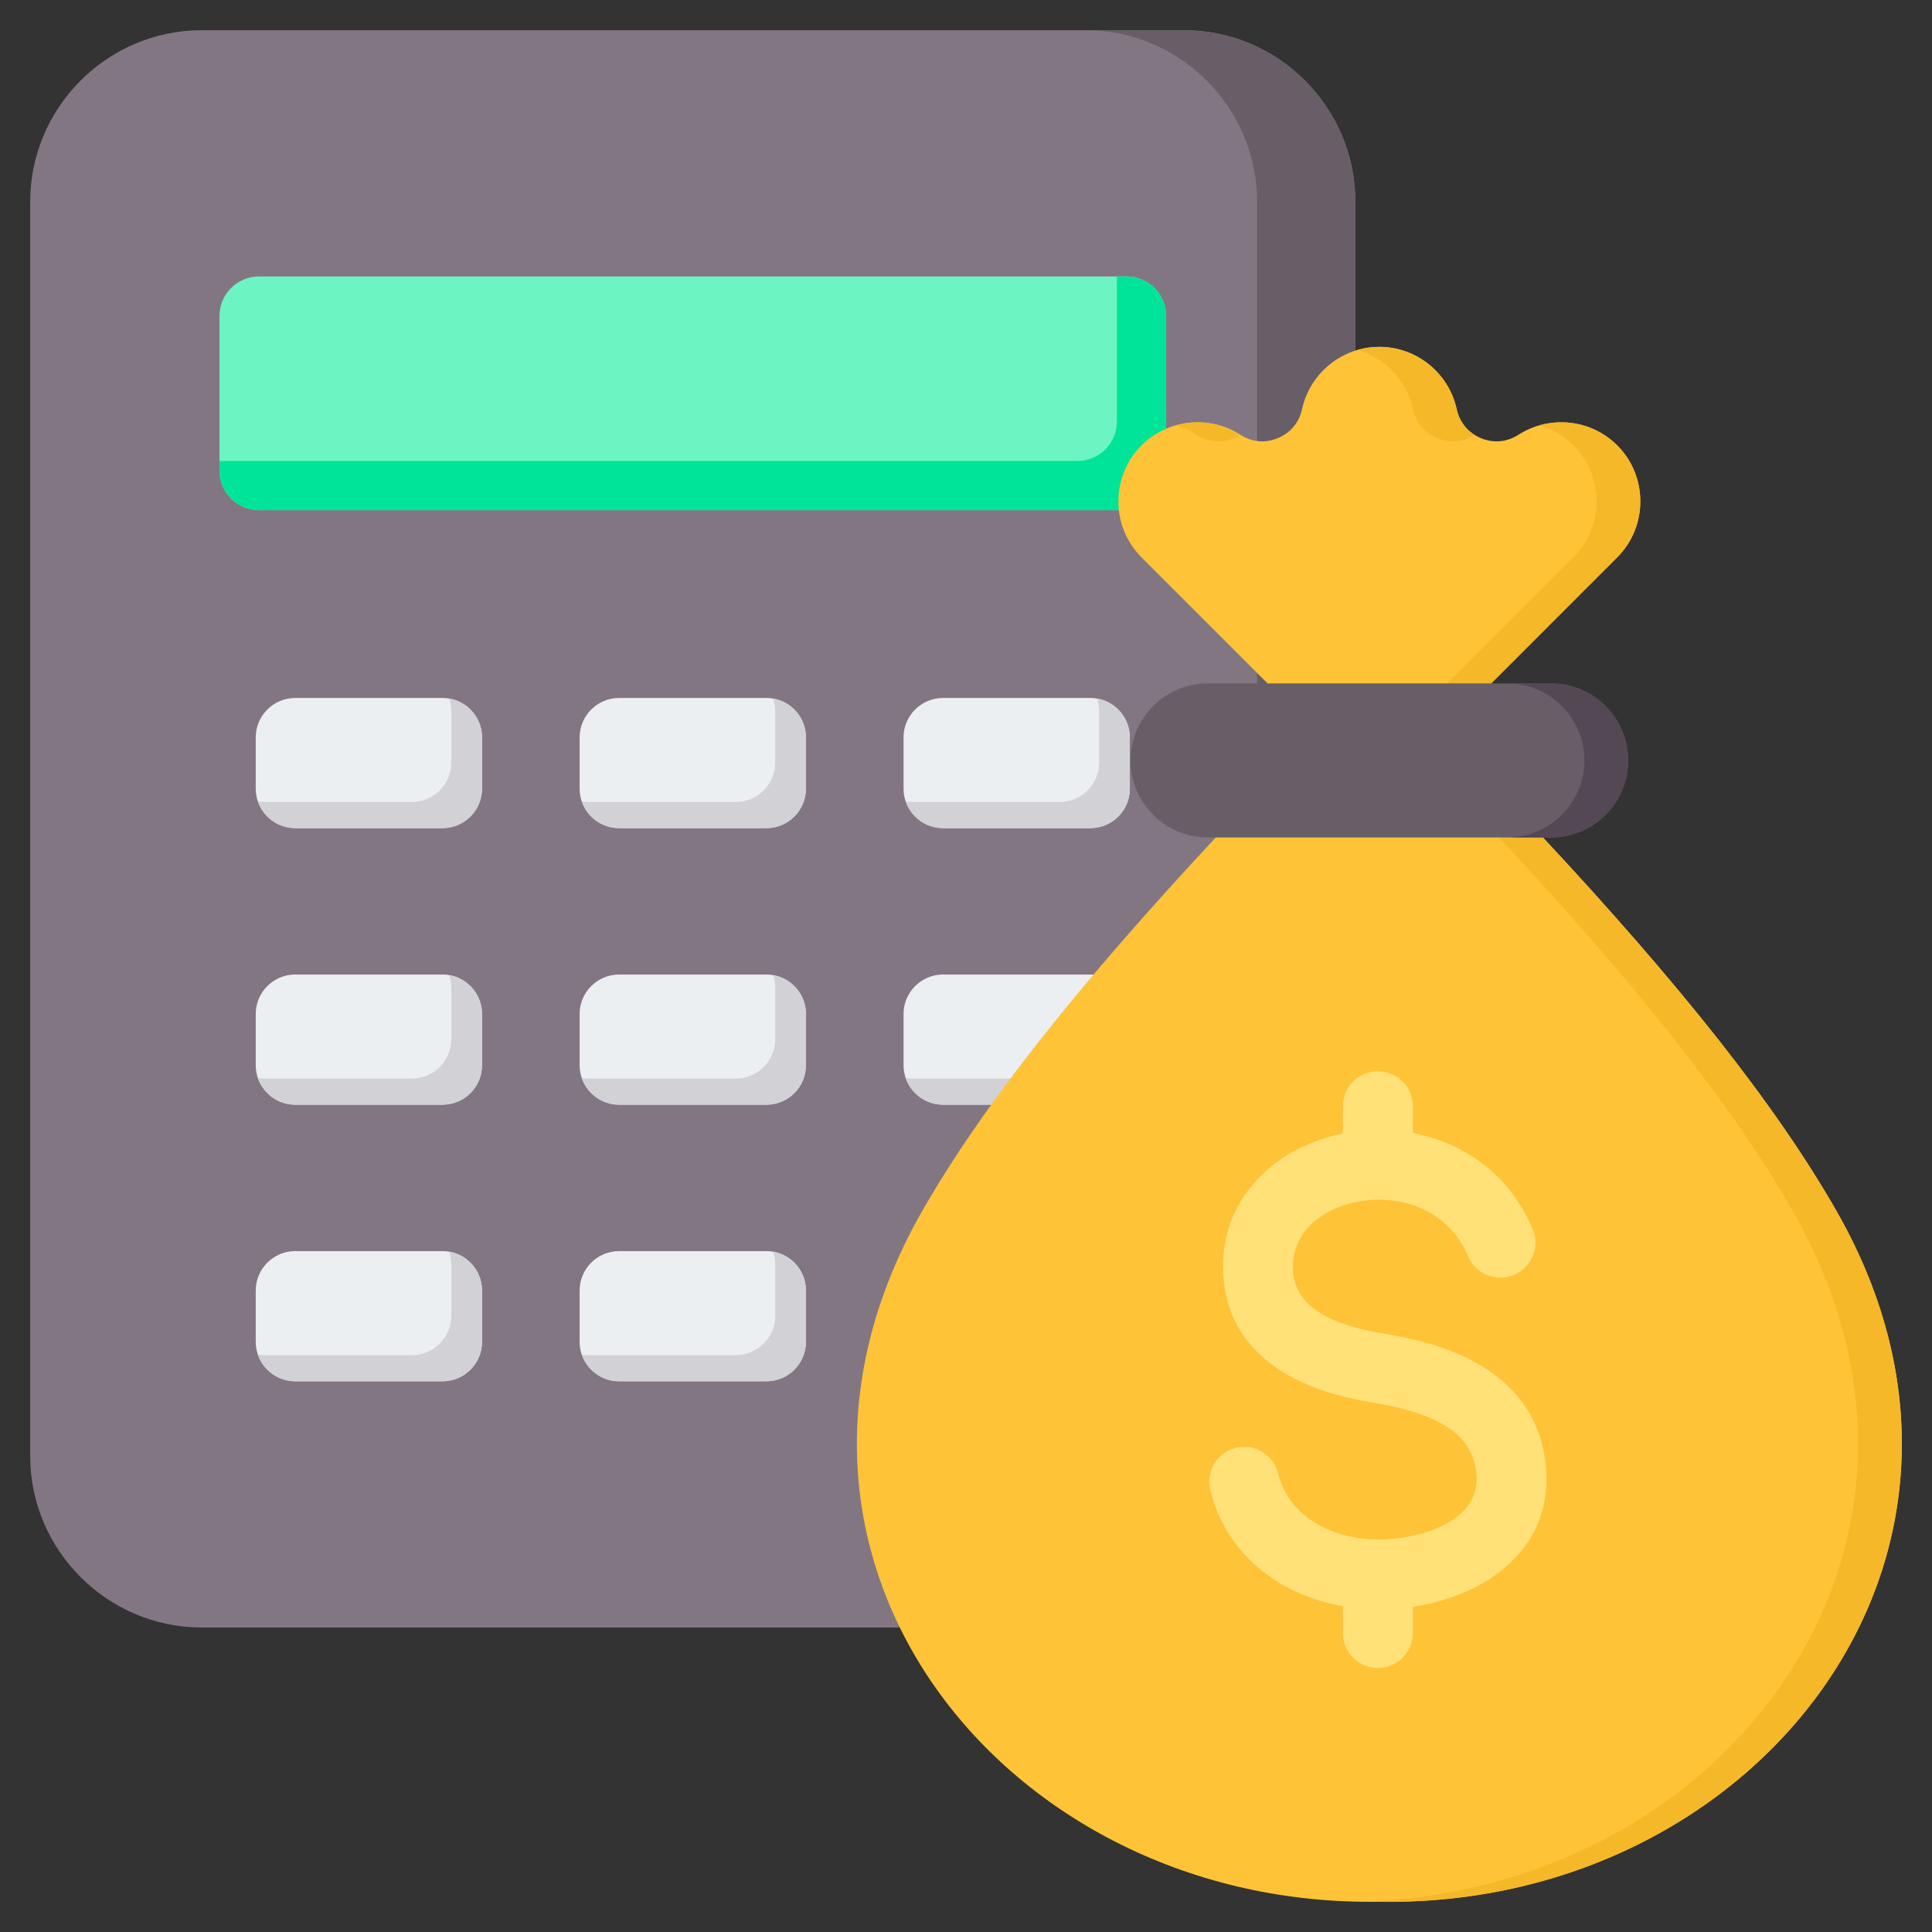 <svg width="70" height="70" viewBox="0 0 70 70" fill="none" xmlns="http://www.w3.org/2000/svg">
<rect x="0" y="0" width="70" height="70" fill="#333333" stroke="none"/>
<path fill-rule="evenodd" clip-rule="evenodd" d="M7.31 1.094H42.892C46.311 1.094 49.108 3.891 49.108 7.31V52.752C49.108 56.171 46.311 58.968 42.892 58.968H7.31C3.891 58.968 1.094 56.171 1.094 52.752V7.31C1.094 3.891 3.891 1.094 7.31 1.094Z" fill="#837683"/>
<path fill-rule="evenodd" clip-rule="evenodd" d="M39.33 1.094H42.892C46.311 1.094 49.108 3.891 49.108 7.31V52.752C49.108 56.171 46.311 58.968 42.892 58.968H39.33C42.749 58.968 45.546 56.171 45.546 52.752V7.31C45.546 3.891 42.749 1.094 39.33 1.094Z" fill="#685E68"/>
<path fill-rule="evenodd" clip-rule="evenodd" d="M9.382 10.016H40.82C41.607 10.016 42.249 10.658 42.249 11.445V17.054C42.249 17.841 41.607 18.483 40.82 18.483H9.382C8.595 18.483 7.953 17.841 7.953 17.054V11.445C7.953 10.658 8.595 10.016 9.382 10.016Z" fill="#6CF5C2"/>
<path fill-rule="evenodd" clip-rule="evenodd" d="M40.468 10.016H40.82C41.607 10.016 42.249 10.658 42.249 11.445V17.054C42.249 17.841 41.607 18.483 40.82 18.483H9.382C8.595 18.483 7.953 17.841 7.953 17.054V16.702H39.039C39.826 16.702 40.468 16.06 40.468 15.273V10.016H40.468Z" fill="#00E499"/>
<path fill-rule="evenodd" clip-rule="evenodd" d="M10.695 25.289H16.035C16.823 25.289 17.465 25.93 17.465 26.718V28.575C17.465 29.362 16.823 30.004 16.035 30.004H10.695C9.908 30.004 9.266 29.362 9.266 28.575V26.718C9.266 25.93 9.908 25.289 10.695 25.289ZM34.166 45.33H39.507C40.294 45.33 40.936 45.972 40.936 46.759V48.617C40.936 49.404 40.294 50.046 39.507 50.046H34.166C33.379 50.046 32.737 49.404 32.737 48.617V46.759C32.737 45.972 33.379 45.33 34.166 45.33ZM22.43 45.33H27.771C28.558 45.33 29.2 45.972 29.2 46.759V48.617C29.2 49.404 28.558 50.046 27.771 50.046H22.43C21.643 50.046 21.001 49.404 21.001 48.617V46.759C21.001 45.972 21.643 45.33 22.43 45.33ZM10.695 45.33H16.035C16.823 45.33 17.465 45.972 17.465 46.759V48.617C17.465 49.404 16.823 50.046 16.035 50.046H10.695C9.908 50.046 9.266 49.404 9.266 48.617V46.759C9.266 45.972 9.908 45.33 10.695 45.33ZM34.166 35.309H39.507C40.294 35.309 40.936 35.951 40.936 36.738V38.596C40.936 39.383 40.294 40.025 39.507 40.025H34.166C33.379 40.025 32.737 39.383 32.737 38.596V36.738C32.737 35.951 33.379 35.309 34.166 35.309ZM22.43 35.309H27.771C28.558 35.309 29.2 35.951 29.2 36.738V38.596C29.2 39.383 28.558 40.025 27.771 40.025H22.43C21.643 40.025 21.001 39.383 21.001 38.596V36.738C21.001 35.951 21.643 35.309 22.43 35.309ZM10.695 35.309H16.035C16.823 35.309 17.465 35.951 17.465 36.738V38.596C17.465 39.383 16.823 40.025 16.035 40.025H10.695C9.908 40.025 9.266 39.383 9.266 38.596V36.738C9.266 35.951 9.908 35.309 10.695 35.309ZM34.166 25.289H39.507C40.294 25.289 40.936 25.93 40.936 26.718V28.575C40.936 29.362 40.294 30.004 39.507 30.004H34.166C33.379 30.004 32.737 29.362 32.737 28.575V26.718C32.737 25.93 33.379 25.289 34.166 25.289ZM22.43 25.289H27.771C28.558 25.289 29.2 25.93 29.2 26.718V28.575C29.2 29.362 28.558 30.004 27.771 30.004H22.43C21.643 30.004 21.001 29.362 21.001 28.575V26.718C21.001 25.93 21.643 25.289 22.43 25.289Z" fill="#ECEFF1"/>
<path fill-rule="evenodd" clip-rule="evenodd" d="M16.275 25.309C16.949 25.423 17.465 26.012 17.465 26.718V28.575C17.465 29.362 16.823 30.004 16.036 30.004H10.695C10.07 30.004 9.537 29.599 9.344 29.038C9.421 29.051 9.501 29.058 9.582 29.058H14.923C15.71 29.058 16.352 28.416 16.352 27.629V25.771C16.352 25.61 16.325 25.454 16.275 25.309ZM39.747 45.35C40.421 45.465 40.937 46.054 40.937 46.759V48.617C40.937 49.404 40.295 50.046 39.508 50.046H34.167C33.542 50.046 33.008 49.641 32.815 49.08C32.894 49.093 32.974 49.1 33.054 49.1H38.395C39.182 49.1 39.824 48.458 39.824 47.671V45.813C39.824 45.656 39.798 45.499 39.747 45.35ZM28.011 45.35C28.685 45.465 29.201 46.054 29.201 46.759V48.617C29.201 49.404 28.559 50.046 27.772 50.046H22.431C21.806 50.046 21.273 49.641 21.079 49.08C21.157 49.093 21.237 49.1 21.318 49.1H26.659C27.446 49.1 28.088 48.458 28.088 47.671V45.813C28.088 45.651 28.061 45.496 28.011 45.35ZM16.275 45.35C16.949 45.465 17.465 46.054 17.465 46.759V48.617C17.465 49.404 16.823 50.046 16.036 50.046H10.695C10.07 50.046 9.537 49.641 9.344 49.08C9.421 49.093 9.501 49.1 9.582 49.1H14.923C15.71 49.1 16.352 48.458 16.352 47.671V45.813C16.352 45.651 16.325 45.496 16.275 45.35ZM39.747 35.33C40.421 35.444 40.937 36.033 40.937 36.738V38.596C40.937 39.383 40.295 40.025 39.508 40.025H34.167C33.542 40.025 33.008 39.62 32.815 39.059C32.894 39.072 32.974 39.079 33.054 39.079H38.395C39.182 39.079 39.824 38.437 39.824 37.65V35.792C39.824 35.635 39.798 35.478 39.747 35.33ZM28.011 35.33C28.685 35.444 29.201 36.033 29.201 36.738V38.596C29.201 39.383 28.559 40.025 27.772 40.025H22.431C21.806 40.025 21.273 39.62 21.079 39.059C21.157 39.072 21.237 39.079 21.318 39.079H26.659C27.446 39.079 28.088 38.437 28.088 37.65V35.792C28.088 35.63 28.061 35.475 28.011 35.33ZM16.275 35.33C16.949 35.444 17.465 36.033 17.465 36.738V38.596C17.465 39.383 16.823 40.025 16.036 40.025H10.695C10.07 40.025 9.537 39.62 9.344 39.059C9.421 39.072 9.501 39.079 9.582 39.079H14.923C15.71 39.079 16.352 38.437 16.352 37.65V35.792C16.352 35.63 16.325 35.475 16.275 35.33ZM39.747 25.309C40.421 25.423 40.937 26.012 40.937 26.718V28.575C40.937 29.362 40.295 30.004 39.508 30.004H34.167C33.542 30.004 33.008 29.599 32.815 29.038C32.894 29.051 32.974 29.058 33.054 29.058H38.395C39.182 29.058 39.824 28.416 39.824 27.629V25.771C39.824 25.614 39.798 25.457 39.747 25.309ZM28.011 25.309C28.685 25.423 29.201 26.012 29.201 26.718V28.575C29.201 29.362 28.559 30.004 27.772 30.004H22.431C21.806 30.004 21.273 29.599 21.079 29.038C21.157 29.051 21.237 29.058 21.318 29.058H26.659C27.446 29.058 28.088 28.416 28.088 27.629V25.771C28.088 25.61 28.061 25.454 28.011 25.309Z" fill="#D1D1D6"/>
<path fill-rule="evenodd" clip-rule="evenodd" d="M54.033 24.756L55.904 30.343C60.78 35.572 64.333 40.002 66.562 43.916C73.686 56.426 63.551 69.132 49.977 68.903C36.403 69.132 26.268 56.426 33.392 43.916C35.621 40.002 39.174 35.572 44.05 30.343L45.928 24.762L41.358 20.192C40.243 19.077 40.243 17.252 41.358 16.137C42.307 15.188 43.809 15.028 44.937 15.752C45.356 16.021 45.838 16.064 46.298 15.874C46.758 15.683 47.068 15.313 47.175 14.826C47.456 13.539 48.608 12.567 49.977 12.567C51.321 12.567 52.493 13.514 52.779 14.826C52.886 15.313 53.196 15.683 53.656 15.874C54.116 16.065 54.597 16.021 55.016 15.752C56.125 15.041 57.628 15.169 58.595 16.137V16.137C59.711 17.252 59.711 19.077 58.595 20.192L54.033 24.756Z" fill="#FFC338"/>
<path fill-rule="evenodd" clip-rule="evenodd" d="M54.032 24.756L55.903 30.343C60.779 35.572 64.332 40.002 66.561 43.916C73.686 56.426 63.55 69.132 49.976 68.903C49.711 68.908 49.447 68.905 49.184 68.9C62.355 68.633 71.961 56.181 64.976 43.916C62.747 40.002 59.194 35.572 54.318 30.343L52.447 24.756L57.01 20.193C58.125 19.077 58.125 17.252 57.01 16.137C56.666 15.793 56.241 15.543 55.774 15.411C56.744 15.135 57.835 15.377 58.595 16.137C59.71 17.252 59.71 19.078 58.595 20.193L54.032 24.756ZM42.596 15.411C43.37 15.191 44.227 15.297 44.937 15.752L44.942 15.756C44.869 15.802 44.792 15.841 44.712 15.874C44.252 16.064 43.77 16.021 43.351 15.752C43.117 15.602 42.863 15.488 42.596 15.411ZM49.183 12.679C50.175 12.967 50.965 13.781 51.193 14.826C51.3 15.313 51.61 15.684 52.07 15.874C52.528 16.064 53.007 16.022 53.425 15.756C53.092 15.549 52.866 15.226 52.779 14.826C52.492 13.514 51.32 12.567 49.976 12.567C49.701 12.567 49.435 12.606 49.183 12.679Z" fill="#F5B829"/>
<path fill-rule="evenodd" clip-rule="evenodd" d="M43.752 30.343H56.202C57.737 30.343 58.992 29.087 58.992 27.552C58.992 26.017 57.737 24.762 56.202 24.762H43.752C42.217 24.762 40.961 26.017 40.961 27.552C40.961 29.087 42.217 30.343 43.752 30.343Z" fill="#685E68"/>
<path fill-rule="evenodd" clip-rule="evenodd" d="M54.615 30.343H56.201C57.736 30.343 58.991 29.087 58.991 27.552C58.991 26.017 57.736 24.762 56.201 24.762H54.615C56.15 24.762 57.406 26.017 57.406 27.552C57.406 29.087 56.15 30.343 54.615 30.343Z" fill="#544854"/>
<path fill-rule="evenodd" clip-rule="evenodd" d="M49.832 55.779C49.898 55.775 49.964 55.775 50.029 55.781L50.09 55.78C50.248 55.776 50.434 55.761 50.648 55.735C51.432 55.64 52.216 55.39 52.774 54.967C53.22 54.628 53.517 54.156 53.502 53.535C53.501 53.487 53.494 53.411 53.481 53.307C53.387 52.526 52.943 52.005 52.353 51.649C51.615 51.203 50.643 50.967 49.733 50.818C48.6 50.632 47.371 50.294 46.371 49.641C45.223 48.891 44.399 47.783 44.318 46.131C44.239 44.487 44.947 43.168 46.064 42.26C46.791 41.669 47.693 41.264 48.654 41.07V40.068C48.657 39.734 48.793 39.415 49.03 39.18C49.268 38.945 49.588 38.813 49.922 38.813C50.256 38.813 50.577 38.945 50.815 39.18C51.052 39.415 51.187 39.734 51.191 40.068V41.051C51.314 41.074 51.438 41.102 51.56 41.133C53.226 41.555 54.741 42.65 55.537 44.546C55.663 44.855 55.662 45.202 55.534 45.51C55.406 45.819 55.161 46.065 54.853 46.194C54.545 46.323 54.199 46.325 53.889 46.2C53.579 46.076 53.331 45.834 53.199 45.527C52.747 44.45 51.888 43.829 50.945 43.59C50.64 43.513 50.328 43.472 50.013 43.468C49.958 43.472 49.902 43.472 49.847 43.468C49.613 43.474 49.38 43.501 49.151 43.547C48.587 43.66 48.067 43.891 47.659 44.222C47.139 44.645 46.808 45.255 46.845 46.012C46.879 46.711 47.242 47.19 47.748 47.52C48.401 47.946 49.293 48.181 50.139 48.32C51.313 48.513 52.593 48.834 53.661 49.479C54.876 50.212 55.793 51.315 55.998 53.009C56.014 53.142 56.025 53.298 56.029 53.475C56.066 55.021 55.36 56.173 54.3 56.978C53.417 57.648 52.294 58.05 51.191 58.218V59.179C51.187 59.513 51.052 59.832 50.815 60.067C50.577 60.302 50.256 60.434 49.922 60.434C49.588 60.434 49.268 60.302 49.03 60.067C48.793 59.832 48.657 59.513 48.654 59.179V58.194C47.746 58.034 46.88 57.705 46.133 57.208C45.041 56.481 44.203 55.407 43.849 53.987C43.682 53.309 44.097 52.623 44.776 52.456C45.454 52.289 46.14 52.704 46.307 53.383C46.494 54.135 46.943 54.707 47.53 55.098C48.179 55.531 48.993 55.758 49.832 55.779Z" fill="#FFE177"/>
</svg>
